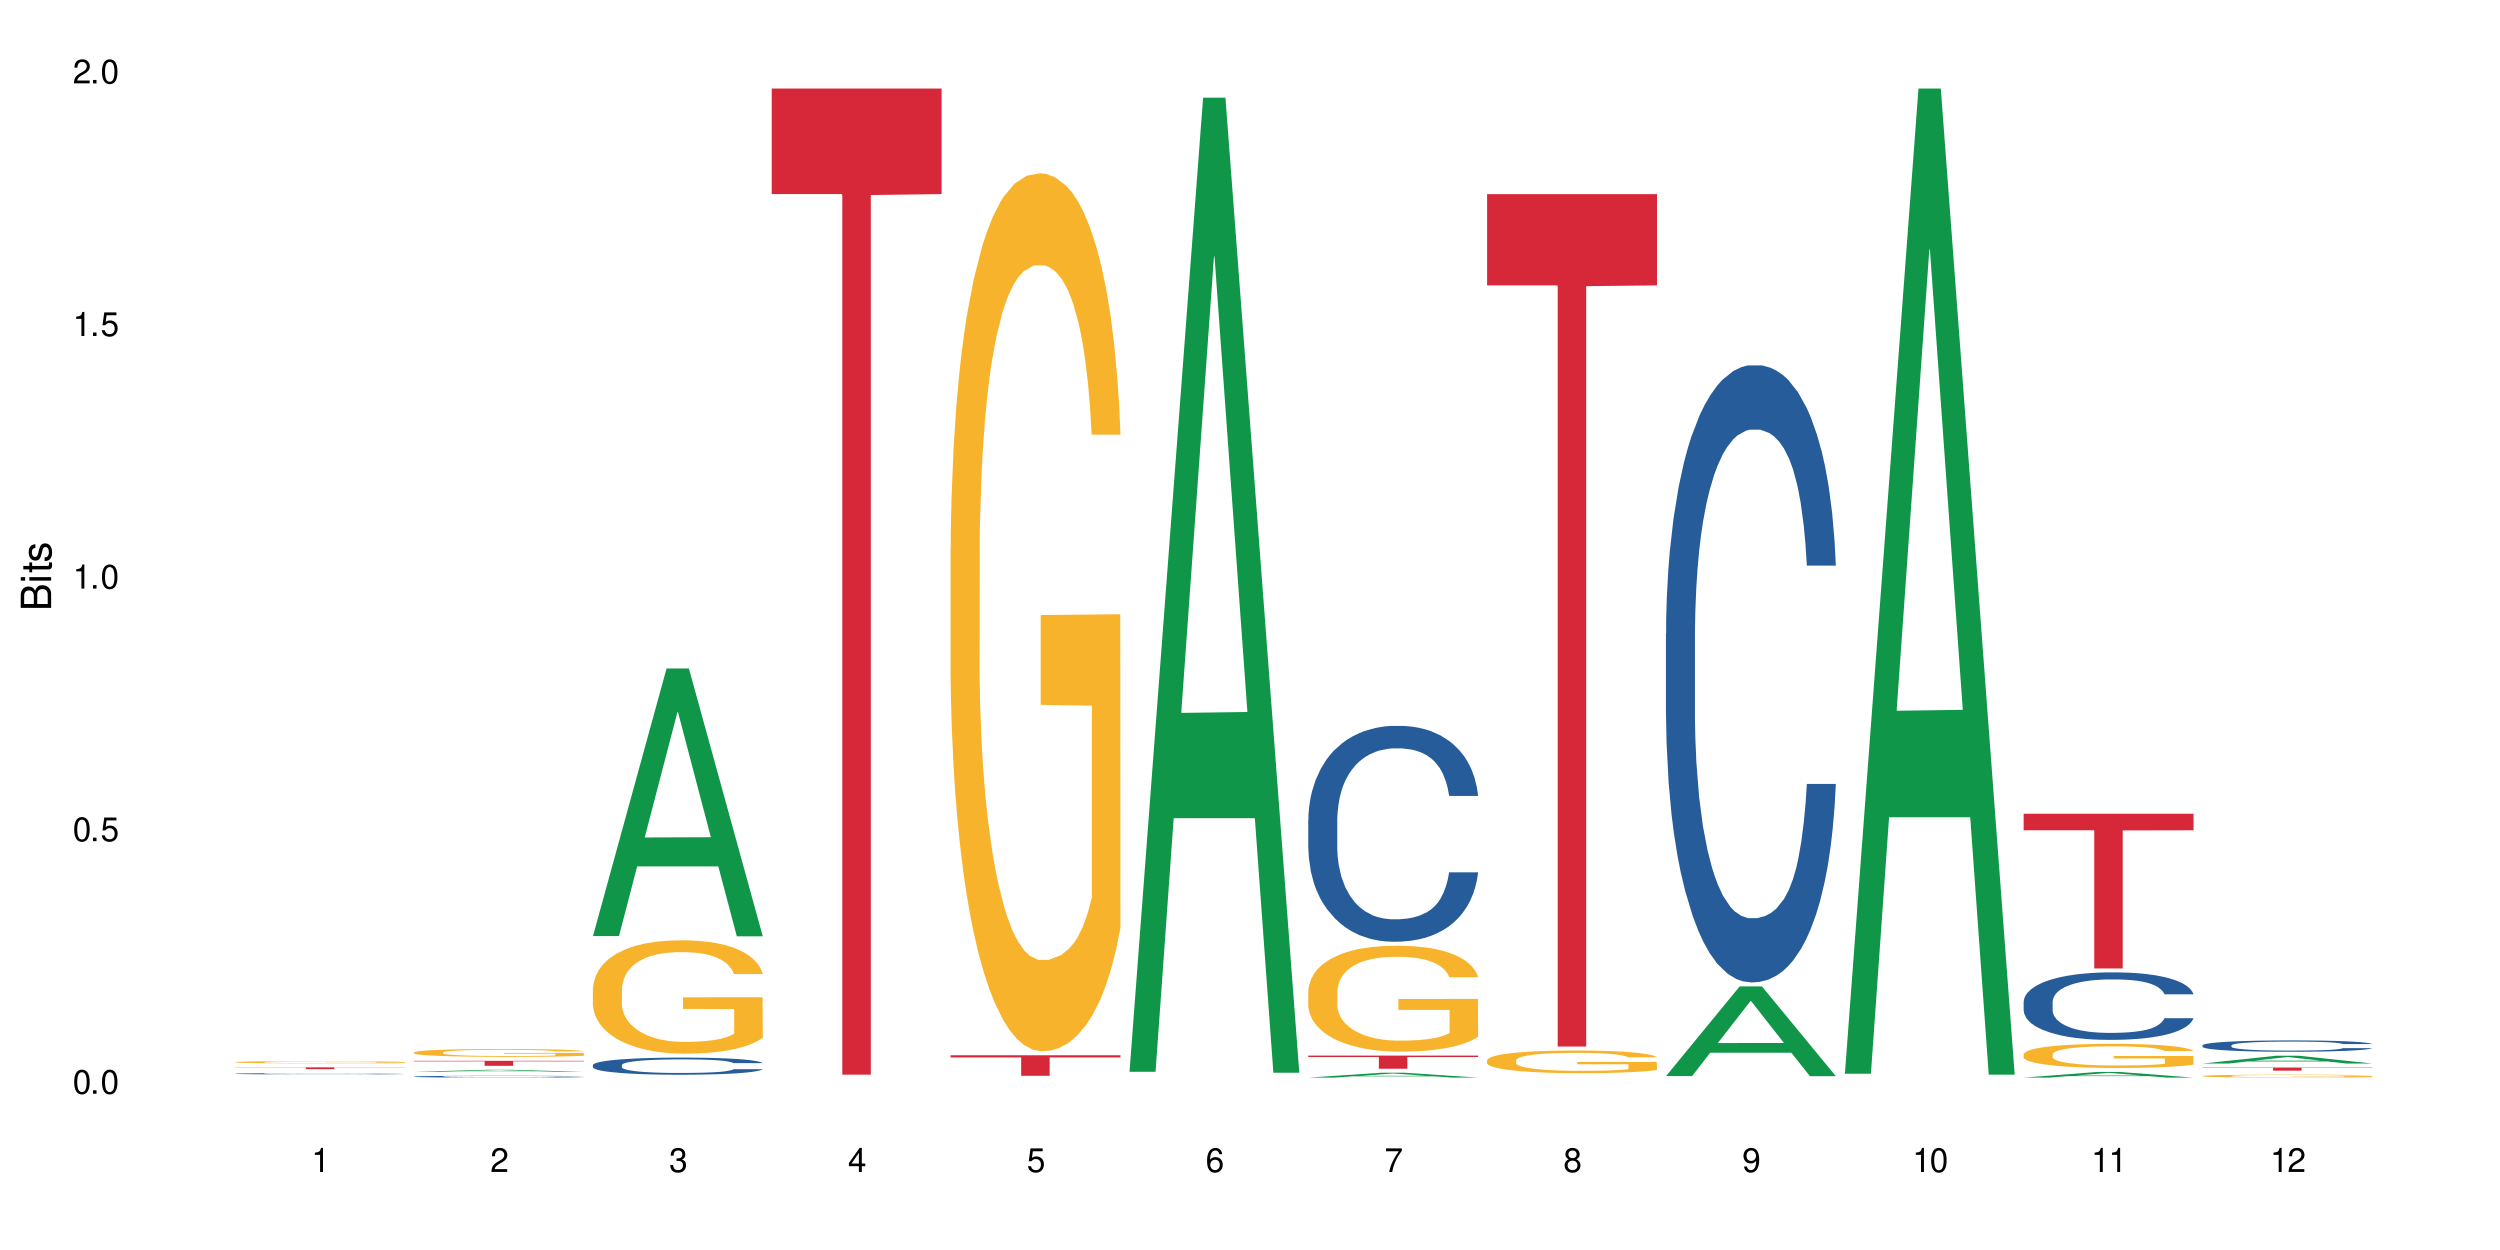 <?xml version="1.0" encoding="UTF-8"?>
<svg xmlns="http://www.w3.org/2000/svg" xmlns:xlink="http://www.w3.org/1999/xlink" width="720" height="360" viewBox="0 0 720 360">
<defs>
<g>
<g id="glyph-0-0">
</g>
<g id="glyph-0-1">
<path d="M 2.641 -6.938 C 2 -6.938 1.422 -6.656 1.078 -6.172 C 0.641 -5.562 0.406 -4.641 0.406 -3.359 C 0.406 -1.016 1.188 0.219 2.641 0.219 C 4.078 0.219 4.859 -1.016 4.859 -3.297 C 4.859 -4.641 4.656 -5.547 4.203 -6.172 C 3.844 -6.656 3.281 -6.938 2.641 -6.938 Z M 2.641 -6.188 C 3.547 -6.188 4 -5.25 4 -3.375 C 4 -1.406 3.562 -0.484 2.625 -0.484 C 1.734 -0.484 1.281 -1.438 1.281 -3.344 C 1.281 -5.25 1.734 -6.188 2.641 -6.188 Z M 2.641 -6.188 "/>
</g>
<g id="glyph-0-2">
<path d="M 1.828 -1 L 0.828 -1 L 0.828 0 L 1.828 0 Z M 1.828 -1 "/>
</g>
<g id="glyph-0-3">
<path d="M 4.562 -6.797 L 1.062 -6.797 L 0.547 -3.094 L 1.328 -3.094 C 1.719 -3.562 2.047 -3.734 2.578 -3.734 C 3.484 -3.734 4.062 -3.109 4.062 -2.094 C 4.062 -1.125 3.484 -0.531 2.578 -0.531 C 1.828 -0.531 1.375 -0.906 1.188 -1.672 L 0.328 -1.672 C 0.453 -1.109 0.547 -0.844 0.75 -0.594 C 1.125 -0.078 1.828 0.219 2.594 0.219 C 3.969 0.219 4.922 -0.781 4.922 -2.219 C 4.922 -3.562 4.031 -4.484 2.719 -4.484 C 2.25 -4.484 1.859 -4.359 1.469 -4.062 L 1.734 -5.969 L 4.562 -5.969 Z M 4.562 -6.797 "/>
</g>
<g id="glyph-0-4">
<path d="M 2.484 -4.938 L 2.484 0 L 3.328 0 L 3.328 -6.938 L 2.766 -6.938 C 2.469 -5.875 2.281 -5.734 0.984 -5.562 L 0.984 -4.938 Z M 2.484 -4.938 "/>
</g>
<g id="glyph-0-5">
<path d="M 4.859 -0.828 L 1.281 -0.828 C 1.359 -1.406 1.672 -1.781 2.5 -2.281 L 3.469 -2.828 C 4.406 -3.344 4.906 -4.062 4.906 -4.906 C 4.906 -5.484 4.672 -6.031 4.266 -6.406 C 3.859 -6.766 3.375 -6.938 2.719 -6.938 C 1.859 -6.938 1.219 -6.625 0.844 -6.031 C 0.609 -5.672 0.5 -5.234 0.484 -4.531 L 1.328 -4.531 C 1.359 -5.016 1.406 -5.281 1.531 -5.516 C 1.75 -5.938 2.188 -6.203 2.703 -6.203 C 3.469 -6.203 4.031 -5.641 4.031 -4.891 C 4.031 -4.344 3.719 -3.859 3.125 -3.516 L 2.234 -3 C 0.812 -2.172 0.406 -1.531 0.328 -0.016 L 4.859 -0.016 Z M 4.859 -0.828 "/>
</g>
<g id="glyph-0-6">
<path d="M 2.125 -3.188 L 2.578 -3.188 C 3.5 -3.188 3.984 -2.766 3.984 -1.922 C 3.984 -1.062 3.469 -0.531 2.594 -0.531 C 1.656 -0.531 1.203 -1 1.156 -2.016 L 0.312 -2.016 C 0.344 -1.453 0.438 -1.094 0.609 -0.781 C 0.953 -0.109 1.625 0.219 2.547 0.219 C 3.953 0.219 4.859 -0.625 4.859 -1.938 C 4.859 -2.828 4.516 -3.297 3.703 -3.594 C 4.344 -3.844 4.656 -4.328 4.656 -5.031 C 4.656 -6.219 3.875 -6.938 2.578 -6.938 C 1.203 -6.938 0.484 -6.172 0.453 -4.703 L 1.297 -4.703 C 1.312 -5.125 1.344 -5.359 1.453 -5.578 C 1.641 -5.969 2.062 -6.203 2.594 -6.203 C 3.344 -6.203 3.797 -5.75 3.797 -5 C 3.797 -4.516 3.609 -4.219 3.25 -4.047 C 3.016 -3.953 2.703 -3.922 2.125 -3.906 Z M 2.125 -3.188 "/>
</g>
<g id="glyph-0-7">
<path d="M 3.141 -1.672 L 3.141 0 L 3.984 0 L 3.984 -1.672 L 4.984 -1.672 L 4.984 -2.438 L 3.984 -2.438 L 3.984 -6.938 L 3.359 -6.938 L 0.266 -2.578 L 0.266 -1.672 Z M 3.141 -2.438 L 1 -2.438 L 3.141 -5.5 Z M 3.141 -2.438 "/>
</g>
<g id="glyph-0-8">
<path d="M 4.781 -5.125 C 4.609 -6.266 3.891 -6.938 2.844 -6.938 C 2.094 -6.938 1.422 -6.578 1.031 -5.953 C 0.594 -5.266 0.406 -4.422 0.406 -3.172 C 0.406 -2 0.578 -1.25 0.984 -0.641 C 1.359 -0.078 1.953 0.219 2.703 0.219 C 3.984 0.219 4.922 -0.75 4.922 -2.094 C 4.922 -3.375 4.062 -4.281 2.844 -4.281 C 2.172 -4.281 1.641 -4.031 1.281 -3.516 C 1.281 -5.234 1.828 -6.188 2.797 -6.188 C 3.391 -6.188 3.797 -5.797 3.938 -5.125 Z M 2.734 -3.531 C 3.547 -3.531 4.062 -2.953 4.062 -2.031 C 4.062 -1.156 3.484 -0.531 2.703 -0.531 C 1.922 -0.531 1.328 -1.188 1.328 -2.078 C 1.328 -2.938 1.906 -3.531 2.734 -3.531 Z M 2.734 -3.531 "/>
</g>
<g id="glyph-0-9">
<path d="M 4.984 -6.797 L 0.438 -6.797 L 0.438 -5.969 L 4.109 -5.969 C 2.5 -3.656 1.828 -2.234 1.328 0 L 2.219 0 C 2.594 -2.172 3.453 -4.047 4.984 -6.094 Z M 4.984 -6.797 "/>
</g>
<g id="glyph-0-10">
<path d="M 3.75 -3.656 C 4.469 -4.094 4.688 -4.438 4.688 -5.078 C 4.688 -6.172 3.844 -6.938 2.641 -6.938 C 1.438 -6.938 0.594 -6.172 0.594 -5.094 C 0.594 -4.438 0.812 -4.094 1.516 -3.656 C 0.734 -3.266 0.359 -2.703 0.359 -1.922 C 0.359 -0.656 1.281 0.219 2.641 0.219 C 3.984 0.219 4.922 -0.656 4.922 -1.922 C 4.922 -2.703 4.531 -3.266 3.75 -3.656 Z M 2.641 -6.188 C 3.359 -6.188 3.812 -5.75 3.812 -5.062 C 3.812 -4.406 3.344 -3.984 2.641 -3.984 C 1.922 -3.984 1.453 -4.406 1.453 -5.078 C 1.453 -5.75 1.922 -6.188 2.641 -6.188 Z M 2.641 -3.266 C 3.484 -3.266 4.062 -2.719 4.062 -1.906 C 4.062 -1.078 3.484 -0.531 2.625 -0.531 C 1.797 -0.531 1.219 -1.094 1.219 -1.906 C 1.219 -2.719 1.781 -3.266 2.641 -3.266 Z M 2.641 -3.266 "/>
</g>
<g id="glyph-0-11">
<path d="M 0.516 -1.578 C 0.672 -0.453 1.406 0.219 2.438 0.219 C 3.188 0.219 3.859 -0.141 4.266 -0.766 C 4.688 -1.453 4.891 -2.297 4.891 -3.547 C 4.891 -4.719 4.703 -5.453 4.312 -6.078 C 3.938 -6.641 3.344 -6.938 2.594 -6.938 C 1.297 -6.938 0.359 -5.969 0.359 -4.625 C 0.359 -3.344 1.234 -2.453 2.453 -2.453 C 3.094 -2.453 3.578 -2.672 4.016 -3.203 C 4 -1.484 3.469 -0.531 2.5 -0.531 C 1.906 -0.531 1.484 -0.906 1.359 -1.578 Z M 2.578 -6.203 C 3.375 -6.203 3.969 -5.531 3.969 -4.641 C 3.969 -3.797 3.391 -3.188 2.547 -3.188 C 1.734 -3.188 1.234 -3.766 1.234 -4.688 C 1.234 -5.562 1.797 -6.203 2.578 -6.203 Z M 2.578 -6.203 "/>
</g>
<g id="glyph-1-0">
</g>
<g id="glyph-1-1">
<path d="M 0 -0.953 L 0 -4.891 C 0 -5.719 -0.234 -6.344 -0.734 -6.797 C -1.188 -7.234 -1.812 -7.469 -2.5 -7.469 C -3.547 -7.469 -4.188 -7 -4.625 -5.875 C -4.984 -6.688 -5.625 -7.094 -6.531 -7.094 C -7.172 -7.094 -7.734 -6.859 -8.141 -6.391 C -8.562 -5.922 -8.75 -5.344 -8.75 -4.5 L -8.75 -0.953 Z M -4.984 -2.062 L -7.766 -2.062 L -7.766 -4.219 C -7.766 -4.844 -7.688 -5.203 -7.453 -5.5 C -7.219 -5.812 -6.859 -5.969 -6.375 -5.969 C -5.891 -5.969 -5.531 -5.812 -5.297 -5.5 C -5.062 -5.203 -4.984 -4.844 -4.984 -4.219 Z M -0.984 -2.062 L -4 -2.062 L -4 -4.781 C -4 -5.766 -3.438 -6.359 -2.484 -6.359 C -1.547 -6.359 -0.984 -5.766 -0.984 -4.781 Z M -0.984 -2.062 "/>
</g>
<g id="glyph-1-2">
<path d="M -6.281 -1.797 L -6.281 -0.797 L 0 -0.797 L 0 -1.797 Z M -8.75 -1.797 L -8.75 -0.797 L -7.484 -0.797 L -7.484 -1.797 Z M -8.75 -1.797 "/>
</g>
<g id="glyph-1-3">
<path d="M -6.281 -3.047 L -6.281 -2.016 L -8.016 -2.016 L -8.016 -1.016 L -6.281 -1.016 L -6.281 -0.172 L -5.469 -0.172 L -5.469 -1.016 L -0.719 -1.016 C -0.078 -1.016 0.281 -1.453 0.281 -2.234 C 0.281 -2.5 0.25 -2.719 0.188 -3.047 L -0.641 -3.047 C -0.609 -2.906 -0.594 -2.766 -0.594 -2.562 C -0.594 -2.141 -0.719 -2.016 -1.156 -2.016 L -5.469 -2.016 L -5.469 -3.047 Z M -6.281 -3.047 "/>
</g>
<g id="glyph-1-4">
<path d="M -4.531 -5.25 C -5.766 -5.25 -6.469 -4.422 -6.469 -2.969 C -6.469 -1.516 -5.719 -0.562 -4.547 -0.562 C -3.562 -0.562 -3.094 -1.062 -2.734 -2.562 L -2.516 -3.484 C -2.344 -4.188 -2.094 -4.469 -1.641 -4.469 C -1.047 -4.469 -0.641 -3.875 -0.641 -3 C -0.641 -2.453 -0.797 -2 -1.062 -1.75 C -1.25 -1.594 -1.422 -1.531 -1.875 -1.469 L -1.875 -0.406 C -0.422 -0.453 0.281 -1.266 0.281 -2.922 C 0.281 -4.5 -0.5 -5.516 -1.719 -5.516 C -2.656 -5.516 -3.172 -4.984 -3.469 -3.734 L -3.703 -2.766 C -3.891 -1.953 -4.156 -1.609 -4.594 -1.609 C -5.188 -1.609 -5.547 -2.125 -5.547 -2.938 C -5.547 -3.75 -5.203 -4.172 -4.531 -4.203 Z M -4.531 -5.25 "/>
</g>
</g>
</defs>
<rect x="-72" y="-36" width="864" height="432" fill="rgb(100%, 100%, 100%)" fill-opacity="1"/>
<path fill-rule="nonzero" fill="rgb(14.51%, 36.078%, 60%)" fill-opacity="1" d="M 67.73 309.227 L 67.789 309.227 L 67.789 309.219 L 67.969 309.203 L 68.387 309.188 L 68.805 309.176 L 69.879 309.156 L 71.371 309.141 L 72.922 309.125 L 74.055 309.117 L 75.07 309.109 L 77.398 309.098 L 78.891 309.09 L 80.5 309.086 L 82.469 309.078 L 83.902 309.074 L 87.125 309.07 L 89.512 309.066 L 97.746 309.066 L 99.477 309.07 L 101.387 309.074 L 102.996 309.074 L 105.801 309.082 L 108.309 309.094 L 109.441 309.098 L 111.234 309.109 L 112.605 309.117 L 113.559 309.125 L 114.633 309.141 L 115.59 309.152 L 116.305 309.172 L 116.664 309.184 L 108.309 309.184 L 107.891 309.172 L 107.414 309.16 L 105.625 309.137 L 104.371 309.129 L 103.238 309.121 L 101.684 309.117 L 100.312 309.113 L 98.879 309.109 L 97.508 309.105 L 90.707 309.105 L 88.379 309.109 L 87.125 309.109 L 85.336 309.113 L 84.082 309.121 L 82.59 309.125 L 81.574 309.133 L 80.32 309.141 L 79.426 309.148 L 78.414 309.16 L 77.816 309.168 L 77.277 309.176 L 76.801 309.188 L 76.441 309.199 L 76.203 309.211 L 76.086 309.223 L 76.086 309.277 L 76.203 309.289 L 76.504 309.301 L 77.277 309.324 L 78.414 309.34 L 79.727 309.355 L 80.977 309.363 L 81.695 309.367 L 82.648 309.375 L 84.141 309.383 L 86.289 309.387 L 87.543 309.391 L 89.453 309.395 L 96.375 309.395 L 97.926 309.391 L 99.535 309.387 L 101.746 309.383 L 103.117 309.379 L 104.312 309.371 L 105.207 309.363 L 105.801 309.359 L 106.699 309.348 L 107.414 309.336 L 107.949 309.324 L 108.309 309.316 L 116.664 309.316 L 116.305 309.328 L 115.77 309.34 L 115.23 309.352 L 114.395 309.363 L 113.441 309.371 L 112.066 309.383 L 110.934 309.391 L 109.441 309.402 L 108.07 309.406 L 106.578 309.414 L 104.371 309.418 L 102.938 309.422 L 101.387 309.426 L 99.535 309.43 L 97.211 309.43 L 94.703 309.434 L 89.871 309.434 L 88.02 309.43 L 85.574 309.426 L 82.531 309.422 L 80.32 309.414 L 78.59 309.41 L 77.102 309.402 L 75.43 309.395 L 73.281 309.379 L 71.969 309.367 L 71.074 309.359 L 70.059 309.344 L 69.344 309.332 L 68.508 309.312 L 67.91 309.289 L 67.73 309.273 Z M 67.73 309.227 "/>
<path fill-rule="nonzero" fill="rgb(96.863%, 70.196%, 16.863%)" fill-opacity="1" d="M 67.73 305.883 L 67.789 305.883 L 67.789 305.871 L 68.031 305.844 L 68.625 305.809 L 69.402 305.777 L 70.238 305.754 L 70.773 305.742 L 71.668 305.723 L 72.445 305.711 L 74.414 305.684 L 76.922 305.66 L 78.293 305.648 L 79.844 305.637 L 82.051 305.625 L 83.066 305.621 L 86.172 305.613 L 89.691 305.605 L 95.359 305.605 L 97.805 305.609 L 101.148 305.613 L 103.059 305.621 L 104.551 305.625 L 106.102 305.633 L 108.012 305.645 L 109.801 305.66 L 111.234 305.676 L 112.664 305.691 L 113.859 305.711 L 114.871 305.73 L 115.77 305.758 L 116.305 305.777 L 116.664 305.797 L 108.367 305.797 L 107.891 305.777 L 107.355 305.762 L 106.461 305.742 L 105.562 305.727 L 104.668 305.715 L 102.996 305.699 L 101.566 305.691 L 99.777 305.684 L 98.047 305.68 L 96.074 305.676 L 94.883 305.672 L 91.719 305.672 L 88.855 305.676 L 87.184 305.684 L 85.992 305.688 L 84.32 305.695 L 83.305 305.703 L 82.707 305.707 L 80.918 305.727 L 79.727 305.742 L 79.07 305.754 L 78.234 305.77 L 77.637 305.789 L 76.98 305.812 L 76.621 305.828 L 76.145 305.871 L 76.086 305.977 L 76.266 306 L 76.621 306.023 L 77.102 306.043 L 77.816 306.066 L 78.531 306.082 L 79.785 306.105 L 80.859 306.121 L 81.695 306.133 L 83.305 306.148 L 83.961 306.152 L 85.512 306.164 L 87.125 306.172 L 89.094 306.18 L 90.586 306.184 L 92.973 306.188 L 96.016 306.188 L 99.598 306.184 L 101.863 306.18 L 103.414 306.172 L 104.43 306.168 L 105.684 306.164 L 106.578 306.156 L 107.414 306.148 L 108.43 306.141 L 108.43 306 L 93.688 305.996 L 93.688 305.93 L 116.602 305.93 L 116.664 306.164 L 115.41 306.18 L 113.859 306.195 L 112.367 306.207 L 110.816 306.215 L 108.605 306.227 L 106.816 306.234 L 104.07 306.242 L 101.566 306.246 L 98.941 306.25 L 96.613 306.254 L 91.422 306.254 L 88.797 306.25 L 86.707 306.246 L 82.887 306.23 L 80.5 306.219 L 78.949 306.207 L 77.34 306.195 L 75.727 306.18 L 74.297 306.164 L 73.34 306.152 L 72.387 306.137 L 71.371 306.121 L 70.418 306.102 L 69.699 306.082 L 69.043 306.062 L 68.566 306.043 L 68.09 306.016 L 67.852 305.992 L 67.73 305.977 Z M 67.73 305.883 "/>
<path fill-rule="nonzero" fill="rgb(83.922%, 15.686%, 22.353%)" fill-opacity="1" d="M 67.73 307.398 L 116.664 307.398 L 116.664 307.453 L 96.27 307.453 L 96.27 307.922 L 88.066 307.922 L 88.066 307.453 L 67.73 307.453 Z M 67.73 307.398 "/>
<path fill-rule="nonzero" fill="rgb(6.275%, 58.824%, 28.235%)" fill-opacity="1" d="M 119.238 308.68 L 119.289 308.68 L 140.465 308.098 L 146.895 308.098 L 168.172 308.68 L 160.695 308.68 L 155.363 308.527 L 131.996 308.527 L 126.766 308.68 L 119.238 308.68 L 134.242 308.465 L 153.219 308.465 L 143.758 308.195 L 143.652 308.191 L 143.547 308.195 L 134.191 308.465 L 134.242 308.465 Z M 119.238 308.68 "/>
<path fill-rule="nonzero" fill="rgb(14.51%, 36.078%, 60%)" fill-opacity="1" d="M 119.238 310.055 L 119.297 310.055 L 119.297 310.043 L 119.477 310.023 L 119.895 310 L 120.312 309.984 L 121.387 309.957 L 122.879 309.93 L 124.43 309.91 L 125.562 309.895 L 126.578 309.887 L 128.906 309.867 L 130.398 309.859 L 132.008 309.852 L 133.977 309.844 L 135.41 309.84 L 138.633 309.832 L 141.02 309.828 L 142.871 309.824 L 146.867 309.824 L 149.254 309.828 L 150.984 309.828 L 152.895 309.832 L 154.504 309.84 L 157.309 309.848 L 159.816 309.863 L 160.949 309.871 L 162.742 309.883 L 164.113 309.898 L 165.066 309.91 L 166.141 309.93 L 167.098 309.949 L 167.812 309.977 L 168.172 309.996 L 159.816 309.996 L 159.398 309.977 L 158.922 309.961 L 158.027 309.941 L 157.133 309.93 L 155.879 309.914 L 154.746 309.906 L 153.191 309.895 L 151.82 309.891 L 150.387 309.887 L 149.016 309.883 L 146.391 309.879 L 143.348 309.879 L 142.211 309.883 L 139.887 309.887 L 138.633 309.887 L 136.844 309.895 L 135.59 309.902 L 134.098 309.91 L 133.082 309.918 L 131.828 309.934 L 130.934 309.941 L 129.922 309.957 L 129.324 309.973 L 128.785 309.984 L 128.309 310 L 127.949 310.016 L 127.711 310.035 L 127.594 310.051 L 127.594 310.125 L 127.711 310.145 L 128.012 310.164 L 128.785 310.195 L 129.922 310.219 L 131.234 310.238 L 132.484 310.254 L 133.203 310.262 L 134.156 310.27 L 135.648 310.277 L 137.797 310.289 L 139.051 310.293 L 140.961 310.297 L 147.883 310.297 L 149.434 310.293 L 151.043 310.289 L 153.254 310.281 L 154.625 310.273 L 155.816 310.266 L 156.715 310.254 L 157.309 310.246 L 158.207 310.23 L 158.922 310.215 L 159.457 310.199 L 159.816 310.184 L 168.172 310.184 L 167.812 310.203 L 167.277 310.223 L 166.738 310.234 L 165.902 310.25 L 164.949 310.266 L 163.574 310.285 L 162.441 310.293 L 160.949 310.305 L 159.578 310.316 L 158.086 310.324 L 155.879 310.332 L 154.445 310.34 L 152.895 310.344 L 151.043 310.348 L 148.719 310.352 L 141.379 310.352 L 139.527 310.348 L 137.082 310.344 L 134.039 310.336 L 131.828 310.328 L 130.098 310.316 L 128.605 310.309 L 126.938 310.297 L 124.789 310.273 L 123.477 310.258 L 122.582 310.246 L 121.566 310.227 L 120.852 310.207 L 120.016 310.184 L 119.418 310.148 L 119.238 310.121 Z M 119.238 310.055 "/>
<path fill-rule="nonzero" fill="rgb(96.863%, 70.196%, 16.863%)" fill-opacity="1" d="M 119.238 303.078 L 119.297 303.078 L 119.297 303.035 L 119.535 302.941 L 120.133 302.812 L 120.91 302.707 L 121.746 302.625 L 122.281 302.582 L 123.176 302.52 L 123.953 302.477 L 125.922 302.383 L 128.43 302.297 L 129.801 302.258 L 131.352 302.223 L 133.559 302.184 L 134.574 302.168 L 137.676 302.137 L 141.199 302.113 L 145.078 302.109 L 146.867 302.109 L 149.312 302.121 L 152.656 302.141 L 154.566 302.164 L 156.059 302.184 L 157.609 302.211 L 159.52 302.25 L 161.309 302.301 L 162.742 302.352 L 164.172 302.414 L 165.367 302.48 L 166.379 302.551 L 167.277 302.637 L 167.812 302.711 L 168.172 302.781 L 159.875 302.781 L 159.398 302.711 L 158.863 302.656 L 157.965 302.586 L 157.07 302.535 L 156.176 302.496 L 154.504 302.445 L 153.074 302.41 L 151.281 302.383 L 149.551 302.363 L 147.582 302.352 L 146.391 302.348 L 143.227 302.348 L 140.363 302.359 L 138.691 302.379 L 137.5 302.395 L 135.828 302.426 L 134.812 302.449 L 134.215 302.465 L 132.426 302.531 L 131.234 302.59 L 130.578 302.629 L 129.742 302.691 L 129.145 302.746 L 128.488 302.828 L 128.129 302.891 L 127.652 303.031 L 127.594 303.402 L 127.773 303.48 L 128.129 303.566 L 128.605 303.641 L 129.324 303.719 L 130.039 303.777 L 131.293 303.859 L 132.367 303.914 L 133.203 303.949 L 134.812 304.004 L 135.469 304.023 L 137.02 304.059 L 138.633 304.09 L 140.602 304.113 L 142.094 304.125 L 144.48 304.137 L 147.523 304.137 L 151.105 304.125 L 153.371 304.109 L 154.922 304.09 L 155.938 304.078 L 157.191 304.055 L 158.086 304.035 L 158.922 304.012 L 159.938 303.977 L 159.938 303.48 L 145.195 303.48 L 145.195 303.246 L 168.109 303.246 L 168.172 304.055 L 166.918 304.109 L 165.367 304.164 L 163.875 304.207 L 162.324 304.242 L 160.113 304.281 L 158.324 304.305 L 155.578 304.332 L 153.074 304.352 L 150.449 304.363 L 148.121 304.371 L 145.375 304.371 L 142.93 304.367 L 140.305 304.355 L 138.215 304.34 L 136.305 304.32 L 134.395 304.293 L 132.008 304.25 L 130.457 304.215 L 128.848 304.172 L 127.234 304.117 L 125.801 304.062 L 124.848 304.02 L 123.895 303.969 L 122.879 303.906 L 121.926 303.836 L 121.207 303.773 L 120.551 303.699 L 120.074 303.633 L 119.598 303.539 L 119.359 303.465 L 119.238 303.402 Z M 119.238 303.078 "/>
<path fill-rule="nonzero" fill="rgb(83.922%, 15.686%, 22.353%)" fill-opacity="1" d="M 119.238 305.516 L 168.172 305.516 L 168.172 305.672 L 147.777 305.672 L 147.777 306.953 L 139.574 306.953 L 139.574 305.672 L 119.238 305.672 Z M 119.238 305.516 "/>
<path fill-rule="nonzero" fill="rgb(6.275%, 58.824%, 28.235%)" fill-opacity="1" d="M 170.746 269.586 L 170.797 269.516 L 191.973 192.512 L 198.402 192.512 L 219.68 269.66 L 212.203 269.66 L 206.871 249.52 L 183.504 249.52 L 178.273 269.586 L 170.746 269.586 L 185.75 241.191 L 204.727 241.117 L 195.266 205.117 L 195.16 205.043 L 195.055 205.262 L 185.699 241.117 L 185.75 241.191 Z M 170.746 269.586 "/>
<path fill-rule="nonzero" fill="rgb(14.51%, 36.078%, 60%)" fill-opacity="1" d="M 170.746 306.738 L 170.805 306.734 L 170.805 306.625 L 170.984 306.453 L 171.402 306.238 L 171.82 306.09 L 172.895 305.824 L 174.387 305.566 L 175.938 305.371 L 177.07 305.254 L 178.086 305.164 L 180.414 304.996 L 181.906 304.91 L 183.516 304.832 L 185.484 304.758 L 186.918 304.711 L 190.141 304.641 L 192.527 304.609 L 194.375 304.594 L 198.375 304.594 L 200.762 304.613 L 202.492 304.637 L 204.402 304.672 L 206.012 304.711 L 208.816 304.812 L 211.324 304.938 L 212.457 305.008 L 214.25 305.148 L 215.621 305.285 L 216.574 305.402 L 217.648 305.566 L 218.605 305.77 L 219.32 306 L 219.68 306.191 L 211.324 306.191 L 210.906 306.012 L 210.43 305.875 L 209.535 305.688 L 208.641 305.559 L 207.387 305.43 L 206.25 305.344 L 204.699 305.258 L 203.328 305.203 L 201.895 305.164 L 200.523 305.137 L 197.898 305.109 L 194.855 305.109 L 193.719 305.117 L 191.395 305.152 L 190.141 305.184 L 188.352 305.246 L 187.098 305.305 L 185.605 305.395 L 184.59 305.473 L 183.336 305.59 L 182.441 305.695 L 181.426 305.844 L 180.832 305.953 L 180.293 306.082 L 179.816 306.23 L 179.457 306.387 L 179.219 306.555 L 179.102 306.715 L 179.102 307.414 L 179.219 307.574 L 179.52 307.766 L 180.293 308.039 L 181.426 308.277 L 182.742 308.465 L 183.992 308.602 L 184.711 308.664 L 185.664 308.734 L 187.156 308.828 L 189.305 308.918 L 190.559 308.953 L 192.469 308.988 L 194.438 309.008 L 197.062 309.008 L 199.391 308.988 L 200.941 308.965 L 202.551 308.93 L 204.762 308.852 L 206.133 308.781 L 207.324 308.695 L 208.223 308.609 L 208.816 308.539 L 209.711 308.398 L 210.43 308.246 L 210.965 308.09 L 211.324 307.934 L 219.68 307.934 L 219.32 308.113 L 218.785 308.289 L 218.246 308.422 L 217.41 308.578 L 216.457 308.719 L 215.082 308.875 L 213.949 308.98 L 212.457 309.094 L 211.086 309.176 L 209.594 309.254 L 207.387 309.344 L 205.953 309.391 L 204.402 309.43 L 202.551 309.465 L 200.227 309.496 L 197.719 309.516 L 195.391 309.52 L 192.887 309.512 L 191.035 309.492 L 188.59 309.453 L 185.547 309.371 L 183.336 309.285 L 181.605 309.199 L 180.113 309.109 L 178.445 308.988 L 176.297 308.789 L 174.984 308.637 L 174.086 308.512 L 173.074 308.336 L 172.355 308.18 L 171.523 307.926 L 170.926 307.605 L 170.746 307.359 Z M 170.746 306.738 "/>
<path fill-rule="nonzero" fill="rgb(96.863%, 70.196%, 16.863%)" fill-opacity="1" d="M 170.746 284.785 L 170.805 284.758 L 170.805 284.16 L 171.043 282.82 L 171.641 280.969 L 172.418 279.449 L 173.254 278.258 L 173.789 277.633 L 174.684 276.738 L 175.461 276.082 L 177.43 274.738 L 179.938 273.488 L 181.309 272.949 L 182.859 272.445 L 185.066 271.875 L 186.082 271.668 L 189.184 271.191 L 192.707 270.895 L 196.586 270.805 L 198.375 270.832 L 200.82 270.953 L 204.164 271.281 L 206.074 271.578 L 207.566 271.875 L 209.117 272.266 L 211.027 272.859 L 212.816 273.578 L 214.25 274.293 L 215.68 275.188 L 216.875 276.141 L 217.887 277.184 L 218.785 278.438 L 219.32 279.48 L 219.68 280.523 L 211.383 280.523 L 210.906 279.48 L 210.371 278.676 L 209.473 277.691 L 208.578 276.977 L 207.684 276.41 L 206.012 275.633 L 204.582 275.156 L 202.789 274.738 L 201.059 274.473 L 199.09 274.293 L 197.898 274.23 L 194.734 274.23 L 191.871 274.441 L 190.199 274.68 L 189.008 274.918 L 187.336 275.367 L 186.32 275.723 L 185.723 275.961 L 183.934 276.887 L 182.742 277.719 L 182.086 278.289 L 181.25 279.18 L 180.652 279.988 L 179.996 281.18 L 179.637 282.074 L 179.16 284.102 L 179.102 289.469 L 179.281 290.602 L 179.637 291.824 L 180.113 292.898 L 180.832 294.031 L 181.547 294.895 L 182.801 296.059 L 183.875 296.832 L 184.711 297.34 L 186.32 298.145 L 186.977 298.414 L 188.527 298.949 L 190.141 299.367 L 192.109 299.723 L 193.602 299.902 L 195.988 300.051 L 199.031 300.051 L 202.613 299.875 L 204.879 299.637 L 206.43 299.395 L 207.445 299.188 L 208.699 298.859 L 209.594 298.562 L 210.43 298.234 L 211.445 297.727 L 211.445 290.602 L 196.703 290.57 L 196.703 287.23 L 219.617 287.203 L 219.68 298.859 L 218.426 299.664 L 216.875 300.441 L 215.383 301.035 L 213.832 301.543 L 211.621 302.109 L 209.832 302.469 L 207.086 302.883 L 204.582 303.152 L 201.957 303.332 L 199.629 303.422 L 196.883 303.453 L 194.438 303.391 L 191.812 303.211 L 189.723 302.973 L 187.812 302.676 L 185.902 302.289 L 183.516 301.664 L 181.965 301.156 L 180.355 300.531 L 178.742 299.785 L 177.309 298.98 L 176.355 298.352 L 175.402 297.637 L 174.387 296.742 L 173.43 295.73 L 172.715 294.805 L 172.059 293.762 L 171.582 292.777 L 171.105 291.438 L 170.867 290.363 L 170.746 289.438 Z M 170.746 284.785 "/>
<path fill-rule="nonzero" fill="rgb(83.922%, 15.686%, 22.353%)" fill-opacity="1" d="M 222.254 25.5 L 271.188 25.5 L 271.188 55.898 L 250.793 56.168 L 250.793 309.496 L 242.586 309.496 L 242.586 56.434 L 242.469 55.898 L 222.254 55.898 Z M 222.254 25.5 "/>
<path fill-rule="nonzero" fill="rgb(96.863%, 70.196%, 16.863%)" fill-opacity="1" d="M 273.762 158.199 L 273.82 157.969 L 273.82 153.352 L 274.059 142.961 L 274.656 128.641 L 275.434 116.863 L 276.27 107.625 L 276.805 102.777 L 277.699 95.848 L 278.477 90.77 L 280.445 80.375 L 282.949 70.676 L 284.324 66.52 L 285.875 62.594 L 288.082 58.207 L 289.098 56.59 L 292.199 52.895 L 295.723 50.586 L 299.602 49.891 L 301.391 50.125 L 303.836 51.047 L 307.18 53.586 L 309.09 55.898 L 310.578 58.207 L 312.133 61.207 L 314.039 65.828 L 315.832 71.371 L 317.262 76.91 L 318.695 83.84 L 319.891 91.23 L 320.902 99.312 L 321.797 109.012 L 322.336 117.094 L 322.695 125.176 L 314.398 125.176 L 313.922 117.094 L 313.383 110.859 L 312.488 103.238 L 311.594 97.695 L 310.699 93.309 L 309.027 87.305 L 307.598 83.609 L 305.805 80.375 L 304.074 78.297 L 302.105 76.91 L 300.914 76.449 L 297.75 76.449 L 294.887 78.066 L 293.215 79.914 L 292.02 81.762 L 290.352 85.227 L 289.336 87.996 L 288.738 89.844 L 286.949 97.004 L 285.754 103.469 L 285.098 107.855 L 284.266 114.785 L 283.668 121.02 L 283.012 130.258 L 282.652 137.188 L 282.176 152.891 L 282.117 194.457 L 282.293 203.234 L 282.652 212.703 L 283.129 221.016 L 283.848 229.789 L 284.562 236.488 L 285.816 245.492 L 286.891 251.5 L 287.727 255.426 L 289.336 261.66 L 289.992 263.738 L 291.543 267.895 L 293.156 271.129 L 295.125 273.898 L 296.617 275.285 L 299.004 276.438 L 302.047 276.438 L 305.625 275.055 L 307.895 273.207 L 309.445 271.359 L 310.461 269.742 L 311.715 267.203 L 312.609 264.891 L 313.445 262.352 L 314.457 258.426 L 314.457 203.234 L 299.719 203.004 L 299.719 177.137 L 322.633 176.906 L 322.695 267.203 L 321.441 273.438 L 319.891 279.441 L 318.398 284.059 L 316.844 287.984 L 314.637 292.375 L 312.848 295.145 L 310.102 298.379 L 307.598 300.457 L 304.969 301.844 L 302.645 302.535 L 299.898 302.766 L 297.453 302.305 L 294.824 300.918 L 292.738 299.07 L 290.828 296.762 L 288.918 293.758 L 286.531 288.91 L 284.98 284.984 L 283.367 280.133 L 281.758 274.359 L 280.324 268.125 L 279.371 263.277 L 278.414 257.734 L 277.402 250.805 L 276.445 242.953 L 275.73 235.793 L 275.074 227.711 L 274.598 220.09 L 274.121 209.699 L 273.879 201.387 L 273.762 194.227 Z M 273.762 158.199 "/>
<path fill-rule="nonzero" fill="rgb(83.922%, 15.686%, 22.353%)" fill-opacity="1" d="M 273.762 303.91 L 322.695 303.91 L 322.695 304.543 L 302.301 304.551 L 302.301 309.828 L 294.094 309.828 L 294.094 304.555 L 293.977 304.543 L 273.762 304.543 Z M 273.762 303.91 "/>
<path fill-rule="nonzero" fill="rgb(6.275%, 58.824%, 28.235%)" fill-opacity="1" d="M 325.27 308.672 L 325.32 308.41 L 346.492 28.125 L 352.926 28.125 L 374.199 308.938 L 366.727 308.938 L 361.395 235.637 L 338.023 235.637 L 332.797 308.672 L 325.27 308.672 L 340.273 205.312 L 359.25 205.051 L 349.789 74.004 L 349.684 73.738 L 349.578 74.531 L 340.219 205.051 L 340.273 205.312 Z M 325.27 308.672 "/>
<path fill-rule="nonzero" fill="rgb(6.275%, 58.824%, 28.235%)" fill-opacity="1" d="M 376.777 310.352 L 376.828 310.352 L 398 308.938 L 404.43 308.938 L 425.707 310.352 L 418.234 310.352 L 412.902 309.984 L 389.531 309.984 L 384.305 310.352 L 376.777 310.352 L 391.781 309.828 L 410.758 309.828 L 401.293 309.168 L 401.191 309.164 L 401.086 309.168 L 391.727 309.828 L 391.781 309.828 Z M 376.777 310.352 "/>
<path fill-rule="nonzero" fill="rgb(14.51%, 36.078%, 60%)" fill-opacity="1" d="M 376.777 236.113 L 376.836 236.059 L 376.836 234.691 L 377.016 232.535 L 377.434 229.809 L 377.852 227.934 L 378.926 224.578 L 380.418 221.34 L 381.969 218.84 L 383.102 217.363 L 384.117 216.227 L 386.445 214.125 L 387.934 213.047 L 389.547 212.082 L 391.516 211.113 L 392.949 210.547 L 396.172 209.637 L 398.559 209.238 L 400.406 209.07 L 404.406 209.07 L 406.793 209.297 L 408.523 209.582 L 410.434 210.035 L 412.043 210.547 L 414.848 211.797 L 417.355 213.387 L 418.488 214.297 L 420.277 216.059 L 421.652 217.762 L 422.605 219.238 L 423.68 221.34 L 424.633 223.898 L 425.352 226.797 L 425.707 229.238 L 417.355 229.238 L 416.938 226.965 L 416.461 225.203 L 415.562 222.875 L 414.668 221.227 L 413.414 219.582 L 412.281 218.5 L 410.73 217.422 L 409.359 216.738 L 407.926 216.227 L 406.555 215.887 L 403.93 215.547 L 400.883 215.547 L 399.75 215.66 L 397.422 216.113 L 396.172 216.512 L 394.379 217.309 L 393.129 218.047 L 391.637 219.184 L 390.621 220.148 L 389.367 221.625 L 388.473 222.934 L 387.457 224.809 L 386.859 226.227 L 386.324 227.82 L 385.848 229.695 L 385.488 231.684 L 385.25 233.785 L 385.129 235.828 L 385.129 244.637 L 385.25 246.68 L 385.547 249.066 L 386.324 252.531 L 387.457 255.543 L 388.77 257.93 L 390.023 259.637 L 390.738 260.43 L 391.695 261.34 L 393.188 262.477 L 395.336 263.613 L 396.59 264.066 L 398.496 264.52 L 400.469 264.75 L 403.094 264.75 L 405.418 264.52 L 406.973 264.238 L 408.582 263.781 L 410.789 262.816 L 412.164 261.906 L 413.355 260.828 L 414.25 259.75 L 414.848 258.84 L 415.742 257.078 L 416.461 255.148 L 416.996 253.156 L 417.355 251.227 L 425.707 251.227 L 425.352 253.5 L 424.812 255.715 L 424.277 257.363 L 423.441 259.352 L 422.484 261.113 L 421.113 263.102 L 419.98 264.406 L 418.488 265.828 L 417.117 266.906 L 415.625 267.875 L 413.414 269.008 L 411.984 269.578 L 410.434 270.09 L 408.582 270.543 L 406.254 270.941 L 403.75 271.168 L 401.422 271.227 L 398.914 271.113 L 397.066 270.883 L 394.617 270.375 L 391.574 269.352 L 389.367 268.27 L 387.637 267.191 L 386.145 266.055 L 384.473 264.52 L 382.324 262.02 L 381.012 260.09 L 380.117 258.5 L 379.105 256.281 L 378.387 254.293 L 377.551 251.113 L 376.957 247.078 L 376.777 243.953 Z M 376.777 236.113 "/>
<path fill-rule="nonzero" fill="rgb(96.863%, 70.196%, 16.863%)" fill-opacity="1" d="M 376.777 285.434 L 376.836 285.406 L 376.836 284.852 L 377.074 283.598 L 377.672 281.871 L 378.449 280.449 L 379.281 279.336 L 379.82 278.75 L 380.715 277.914 L 381.492 277.301 L 383.461 276.047 L 385.965 274.875 L 387.34 274.375 L 388.891 273.902 L 391.098 273.371 L 392.113 273.176 L 395.215 272.73 L 398.734 272.453 L 402.613 272.371 L 404.406 272.398 L 406.852 272.508 L 410.195 272.816 L 412.102 273.094 L 413.594 273.371 L 415.148 273.734 L 417.055 274.293 L 418.848 274.961 L 420.277 275.629 L 421.711 276.465 L 422.902 277.355 L 423.918 278.332 L 424.812 279.5 L 425.352 280.477 L 425.707 281.453 L 417.414 281.453 L 416.938 280.477 L 416.398 279.723 L 415.504 278.805 L 414.609 278.137 L 413.715 277.605 L 412.043 276.883 L 410.609 276.438 L 408.82 276.047 L 407.09 275.797 L 405.121 275.629 L 403.93 275.574 L 400.766 275.574 L 397.902 275.77 L 396.23 275.992 L 395.035 276.215 L 393.367 276.633 L 392.352 276.965 L 391.754 277.188 L 389.965 278.051 L 388.77 278.832 L 388.113 279.363 L 387.277 280.199 L 386.684 280.949 L 386.027 282.062 L 385.668 282.898 L 385.191 284.793 L 385.129 289.809 L 385.309 290.867 L 385.668 292.012 L 386.145 293.012 L 386.859 294.07 L 387.578 294.879 L 388.832 295.965 L 389.906 296.691 L 390.738 297.164 L 392.352 297.918 L 393.008 298.168 L 394.559 298.668 L 396.172 299.059 L 398.141 299.395 L 399.633 299.559 L 402.02 299.699 L 405.062 299.699 L 408.641 299.531 L 410.91 299.309 L 412.461 299.086 L 413.477 298.891 L 414.73 298.586 L 415.625 298.305 L 416.461 298 L 417.473 297.527 L 417.473 290.867 L 402.734 290.84 L 402.734 287.719 L 425.648 287.691 L 425.707 298.586 L 424.457 299.336 L 422.902 300.062 L 421.414 300.617 L 419.859 301.094 L 417.652 301.621 L 415.863 301.957 L 413.117 302.348 L 410.609 302.598 L 407.984 302.766 L 405.66 302.848 L 402.914 302.875 L 400.469 302.82 L 397.84 302.652 L 395.754 302.43 L 393.844 302.152 L 391.934 301.789 L 389.547 301.203 L 387.996 300.73 L 386.383 300.145 L 384.773 299.449 L 383.34 298.695 L 382.387 298.109 L 381.43 297.441 L 380.418 296.605 L 379.461 295.66 L 378.746 294.797 L 378.09 293.82 L 377.613 292.902 L 377.133 291.648 L 376.895 290.645 L 376.777 289.781 Z M 376.777 285.434 "/>
<path fill-rule="nonzero" fill="rgb(83.922%, 15.686%, 22.353%)" fill-opacity="1" d="M 376.777 304.02 L 425.707 304.02 L 425.707 304.422 L 405.316 304.426 L 405.316 307.793 L 397.109 307.793 L 397.109 304.43 L 396.992 304.422 L 376.777 304.422 Z M 376.777 304.02 "/>
<path fill-rule="nonzero" fill="rgb(96.863%, 70.196%, 16.863%)" fill-opacity="1" d="M 428.285 305.344 L 428.344 305.34 L 428.344 305.219 L 428.582 304.953 L 429.18 304.582 L 429.953 304.277 L 430.789 304.039 L 431.328 303.914 L 432.223 303.734 L 433 303.605 L 434.969 303.336 L 437.473 303.086 L 438.848 302.98 L 440.398 302.879 L 442.605 302.766 L 443.621 302.723 L 446.723 302.629 L 450.242 302.57 L 454.121 302.551 L 455.914 302.559 L 458.359 302.582 L 461.703 302.645 L 463.609 302.707 L 465.102 302.766 L 466.652 302.844 L 468.562 302.961 L 470.355 303.105 L 471.785 303.246 L 473.219 303.426 L 474.41 303.617 L 475.426 303.824 L 476.32 304.074 L 476.859 304.285 L 477.215 304.492 L 468.922 304.492 L 468.445 304.285 L 467.906 304.125 L 467.012 303.926 L 466.117 303.785 L 465.223 303.672 L 463.551 303.516 L 462.117 303.422 L 460.328 303.336 L 458.598 303.285 L 456.629 303.246 L 455.434 303.234 L 452.273 303.234 L 449.41 303.277 L 447.738 303.324 L 446.543 303.371 L 444.875 303.461 L 443.859 303.535 L 443.262 303.582 L 441.473 303.766 L 440.277 303.934 L 439.621 304.047 L 438.785 304.227 L 438.191 304.387 L 437.535 304.625 L 437.176 304.801 L 436.699 305.207 L 436.637 306.281 L 436.816 306.508 L 437.176 306.75 L 437.652 306.965 L 438.367 307.191 L 439.086 307.363 L 440.34 307.598 L 441.414 307.75 L 442.246 307.852 L 443.859 308.016 L 444.516 308.066 L 446.066 308.176 L 447.68 308.258 L 449.648 308.328 L 451.141 308.367 L 453.527 308.395 L 456.57 308.395 L 460.148 308.359 L 462.418 308.312 L 463.969 308.266 L 464.984 308.223 L 466.238 308.156 L 467.133 308.098 L 467.969 308.031 L 468.98 307.93 L 468.98 306.508 L 454.242 306.5 L 454.242 305.832 L 477.156 305.828 L 477.215 308.156 L 475.965 308.316 L 474.41 308.473 L 472.918 308.594 L 471.367 308.691 L 469.16 308.805 L 467.371 308.879 L 464.625 308.961 L 462.117 309.016 L 459.492 309.051 L 457.164 309.07 L 454.422 309.074 L 451.973 309.062 L 449.348 309.027 L 447.262 308.98 L 445.352 308.918 L 443.441 308.844 L 441.055 308.719 L 439.504 308.617 L 437.891 308.492 L 436.281 308.34 L 434.848 308.18 L 433.895 308.055 L 432.938 307.914 L 431.926 307.734 L 430.969 307.531 L 430.254 307.348 L 429.598 307.137 L 429.121 306.941 L 428.641 306.672 L 428.402 306.457 L 428.285 306.273 Z M 428.285 305.344 "/>
<path fill-rule="nonzero" fill="rgb(83.922%, 15.686%, 22.353%)" fill-opacity="1" d="M 428.285 55.906 L 477.215 55.906 L 477.215 82.188 L 456.824 82.418 L 456.824 301.406 L 448.617 301.406 L 448.617 82.648 L 448.5 82.188 L 428.285 82.188 Z M 428.285 55.906 "/>
<path fill-rule="nonzero" fill="rgb(6.275%, 58.824%, 28.235%)" fill-opacity="1" d="M 479.793 309.914 L 479.844 309.891 L 501.016 284.09 L 507.445 284.09 L 528.723 309.941 L 521.25 309.941 L 515.914 303.191 L 492.547 303.191 L 487.32 309.914 L 479.793 309.914 L 494.797 300.402 L 513.773 300.375 L 504.309 288.312 L 504.207 288.289 L 504.102 288.363 L 494.742 300.375 L 494.797 300.402 Z M 479.793 309.914 "/>
<path fill-rule="nonzero" fill="rgb(14.51%, 36.078%, 60%)" fill-opacity="1" d="M 479.793 182.555 L 479.852 182.391 L 479.852 178.492 L 480.031 172.32 L 480.449 164.523 L 480.867 159.16 L 481.941 149.578 L 483.434 140.316 L 484.984 133.168 L 486.117 128.945 L 487.133 125.695 L 489.457 119.688 L 490.949 116.602 L 492.562 113.84 L 494.531 111.078 L 495.965 109.453 L 499.184 106.852 L 501.574 105.715 L 503.422 105.227 L 507.422 105.227 L 509.809 105.879 L 511.539 106.691 L 513.449 107.988 L 515.059 109.453 L 517.863 113.027 L 520.371 117.574 L 521.504 120.172 L 523.293 125.211 L 524.668 130.082 L 525.621 134.305 L 526.695 140.316 L 527.648 147.629 L 528.367 155.91 L 528.723 162.898 L 520.371 162.898 L 519.953 156.398 L 519.473 151.363 L 518.578 144.703 L 517.684 139.992 L 516.43 135.281 L 515.297 132.195 L 513.746 129.109 L 512.375 127.16 L 510.941 125.695 L 509.57 124.723 L 506.941 123.746 L 503.898 123.746 L 502.766 124.074 L 500.438 125.371 L 499.184 126.508 L 497.395 128.785 L 496.141 130.895 L 494.648 134.145 L 493.637 136.906 L 492.383 141.129 L 491.488 144.867 L 490.473 150.227 L 489.875 154.289 L 489.34 158.836 L 488.863 164.195 L 488.504 169.883 L 488.266 175.895 L 488.145 181.742 L 488.145 206.922 L 488.266 212.77 L 488.562 219.59 L 489.34 229.5 L 490.473 238.109 L 491.785 244.934 L 493.039 249.809 L 493.754 252.082 L 494.711 254.68 L 496.203 257.93 L 498.352 261.18 L 499.602 262.477 L 501.512 263.777 L 503.48 264.426 L 506.109 264.426 L 508.434 263.777 L 509.988 262.965 L 511.598 261.664 L 513.805 258.902 L 515.18 256.305 L 516.371 253.219 L 517.266 250.133 L 517.863 247.531 L 518.758 242.496 L 519.473 236.973 L 520.012 231.289 L 520.371 225.766 L 528.723 225.766 L 528.367 232.262 L 527.828 238.598 L 527.293 243.309 L 526.457 248.996 L 525.5 254.031 L 524.129 259.715 L 522.996 263.453 L 521.504 267.512 L 520.133 270.602 L 518.641 273.363 L 516.43 276.609 L 515 278.234 L 513.449 279.695 L 511.598 280.996 L 509.27 282.133 L 506.766 282.785 L 504.438 282.945 L 501.93 282.621 L 500.082 281.973 L 497.633 280.508 L 494.59 277.586 L 492.383 274.5 L 490.652 271.414 L 489.16 268.164 L 487.488 263.777 L 485.34 256.629 L 484.027 251.105 L 483.133 246.559 L 482.117 240.223 L 481.402 234.535 L 480.566 225.441 L 479.969 213.906 L 479.793 204.973 Z M 479.793 182.555 "/>
<path fill-rule="nonzero" fill="rgb(6.275%, 58.824%, 28.235%)" fill-opacity="1" d="M 531.301 309.23 L 531.352 308.961 L 552.523 25.5 L 558.953 25.5 L 580.23 309.496 L 572.754 309.496 L 567.422 235.363 L 544.055 235.363 L 538.828 309.23 L 531.301 309.23 L 546.305 204.695 L 565.281 204.43 L 555.816 71.898 L 555.715 71.633 L 555.609 72.434 L 546.25 204.43 L 546.305 204.695 Z M 531.301 309.23 "/>
<path fill-rule="nonzero" fill="rgb(6.275%, 58.824%, 28.235%)" fill-opacity="1" d="M 582.809 310.352 L 582.859 310.348 L 604.031 308.723 L 610.461 308.723 L 631.738 310.352 L 624.262 310.352 L 618.93 309.926 L 595.562 309.926 L 590.336 310.352 L 582.809 310.352 L 597.812 309.75 L 616.789 309.75 L 607.324 308.988 L 607.219 308.988 L 607.117 308.992 L 597.758 309.75 L 597.812 309.75 Z M 582.809 310.352 "/>
<path fill-rule="nonzero" fill="rgb(14.51%, 36.078%, 60%)" fill-opacity="1" d="M 582.809 288.508 L 582.867 288.492 L 582.867 288.066 L 583.047 287.391 L 583.465 286.535 L 583.883 285.949 L 584.957 284.902 L 586.445 283.891 L 588 283.109 L 589.133 282.648 L 590.148 282.293 L 592.473 281.633 L 593.965 281.297 L 595.578 280.996 L 597.547 280.691 L 598.977 280.516 L 602.199 280.23 L 604.586 280.105 L 606.438 280.055 L 610.438 280.055 L 612.824 280.125 L 614.555 280.215 L 616.461 280.355 L 618.074 280.516 L 620.879 280.906 L 623.383 281.402 L 624.52 281.688 L 626.309 282.238 L 627.68 282.77 L 628.637 283.234 L 629.711 283.891 L 630.664 284.691 L 631.383 285.594 L 631.738 286.359 L 623.383 286.359 L 622.969 285.648 L 622.488 285.098 L 621.594 284.371 L 620.699 283.855 L 619.445 283.34 L 618.312 283.004 L 616.762 282.664 L 615.387 282.453 L 613.957 282.293 L 612.582 282.184 L 609.957 282.078 L 606.914 282.078 L 605.781 282.113 L 603.453 282.258 L 602.199 282.379 L 600.41 282.629 L 599.156 282.859 L 597.664 283.215 L 596.652 283.516 L 595.398 283.98 L 594.504 284.387 L 593.488 284.973 L 592.891 285.418 L 592.355 285.914 L 591.879 286.5 L 591.52 287.125 L 591.281 287.781 L 591.16 288.418 L 591.16 291.172 L 591.281 291.812 L 591.578 292.559 L 592.355 293.641 L 593.488 294.582 L 594.801 295.328 L 596.055 295.863 L 596.77 296.109 L 597.727 296.395 L 599.219 296.75 L 601.367 297.105 L 602.617 297.246 L 604.527 297.391 L 606.496 297.461 L 609.121 297.461 L 611.449 297.391 L 613 297.301 L 614.613 297.16 L 616.82 296.855 L 618.191 296.574 L 619.387 296.234 L 620.281 295.898 L 620.879 295.613 L 621.773 295.062 L 622.488 294.461 L 623.027 293.836 L 623.383 293.234 L 631.738 293.234 L 631.383 293.945 L 630.844 294.637 L 630.309 295.152 L 629.473 295.773 L 628.516 296.324 L 627.145 296.945 L 626.012 297.355 L 624.52 297.797 L 623.145 298.137 L 621.652 298.438 L 619.445 298.793 L 618.016 298.973 L 616.461 299.129 L 614.613 299.273 L 612.285 299.398 L 609.777 299.469 L 607.453 299.484 L 604.945 299.449 L 603.098 299.379 L 600.648 299.219 L 597.605 298.898 L 595.398 298.562 L 593.668 298.227 L 592.176 297.871 L 590.504 297.391 L 588.355 296.609 L 587.043 296.004 L 586.148 295.508 L 585.133 294.812 L 584.418 294.191 L 583.582 293.199 L 582.984 291.938 L 582.809 290.961 Z M 582.809 288.508 "/>
<path fill-rule="nonzero" fill="rgb(96.863%, 70.196%, 16.863%)" fill-opacity="1" d="M 582.809 303.605 L 582.867 303.598 L 582.867 303.473 L 583.105 303.188 L 583.703 302.793 L 584.477 302.469 L 585.312 302.215 L 585.852 302.082 L 586.746 301.895 L 587.52 301.754 L 589.492 301.469 L 591.996 301.199 L 593.367 301.086 L 594.922 300.98 L 597.129 300.859 L 598.145 300.812 L 601.246 300.711 L 604.766 300.648 L 608.645 300.629 L 610.438 300.637 L 612.883 300.66 L 616.223 300.73 L 618.133 300.797 L 619.625 300.859 L 621.176 300.941 L 623.086 301.066 L 624.875 301.219 L 626.309 301.371 L 627.742 301.562 L 628.934 301.766 L 629.949 301.988 L 630.844 302.254 L 631.383 302.477 L 631.738 302.699 L 623.445 302.699 L 622.969 302.477 L 622.43 302.305 L 621.535 302.098 L 620.641 301.945 L 619.746 301.824 L 618.074 301.656 L 616.641 301.555 L 614.852 301.469 L 613.121 301.41 L 611.152 301.371 L 609.957 301.359 L 606.797 301.359 L 603.93 301.402 L 602.262 301.453 L 601.066 301.504 L 599.395 301.602 L 598.383 301.676 L 597.785 301.727 L 595.996 301.926 L 594.801 302.102 L 594.145 302.223 L 593.309 302.414 L 592.711 302.586 L 592.055 302.84 L 591.699 303.027 L 591.223 303.461 L 591.16 304.602 L 591.34 304.844 L 591.699 305.102 L 592.176 305.332 L 592.891 305.574 L 593.609 305.758 L 594.859 306.004 L 595.934 306.168 L 596.77 306.277 L 598.383 306.449 L 599.039 306.504 L 600.59 306.621 L 602.199 306.707 L 604.168 306.785 L 605.66 306.824 L 608.047 306.855 L 611.094 306.855 L 614.672 306.816 L 616.941 306.766 L 618.492 306.715 L 619.508 306.672 L 620.758 306.602 L 621.652 306.539 L 622.488 306.469 L 623.504 306.359 L 623.504 304.844 L 608.766 304.836 L 608.766 304.125 L 631.68 304.121 L 631.738 306.602 L 630.484 306.773 L 628.934 306.938 L 627.441 307.062 L 625.891 307.172 L 623.684 307.293 L 621.895 307.367 L 619.148 307.457 L 616.641 307.516 L 614.016 307.551 L 611.688 307.57 L 608.945 307.578 L 606.496 307.566 L 603.871 307.527 L 601.781 307.477 L 599.875 307.414 L 597.965 307.332 L 595.578 307.195 L 594.027 307.09 L 592.414 306.957 L 590.805 306.797 L 589.371 306.625 L 588.418 306.492 L 587.461 306.34 L 586.445 306.148 L 585.492 305.934 L 584.777 305.738 L 584.121 305.516 L 583.641 305.305 L 583.164 305.02 L 582.926 304.793 L 582.809 304.598 Z M 582.809 303.605 "/>
<path fill-rule="nonzero" fill="rgb(83.922%, 15.686%, 22.353%)" fill-opacity="1" d="M 582.809 234.355 L 631.738 234.355 L 631.738 239.121 L 611.344 239.164 L 611.344 278.91 L 603.141 278.91 L 603.141 239.207 L 603.023 239.121 L 582.809 239.121 Z M 582.809 234.355 "/>
<path fill-rule="nonzero" fill="rgb(6.275%, 58.824%, 28.235%)" fill-opacity="1" d="M 634.312 306.297 L 634.367 306.293 L 655.539 304.051 L 661.969 304.051 L 683.246 306.297 L 675.77 306.297 L 670.438 305.711 L 647.07 305.711 L 641.844 306.297 L 634.312 306.297 L 649.316 305.469 L 668.297 305.465 L 658.832 304.418 L 658.727 304.418 L 658.625 304.422 L 649.266 305.465 L 649.316 305.469 Z M 634.312 306.297 "/>
<path fill-rule="nonzero" fill="rgb(14.51%, 36.078%, 60%)" fill-opacity="1" d="M 634.312 301.062 L 634.375 301.059 L 634.375 300.988 L 634.555 300.875 L 634.973 300.73 L 635.387 300.633 L 636.461 300.457 L 637.953 300.285 L 639.508 300.156 L 640.641 300.078 L 641.652 300.016 L 643.98 299.906 L 645.473 299.852 L 647.086 299.801 L 649.055 299.75 L 650.484 299.719 L 653.707 299.672 L 656.094 299.648 L 657.945 299.641 L 661.941 299.641 L 664.332 299.652 L 666.062 299.668 L 667.969 299.691 L 669.582 299.719 L 672.387 299.785 L 674.891 299.867 L 676.027 299.914 L 677.816 300.008 L 679.188 300.098 L 680.145 300.176 L 681.219 300.285 L 682.172 300.422 L 682.887 300.574 L 683.246 300.699 L 674.891 300.699 L 674.477 300.582 L 673.996 300.488 L 673.102 300.367 L 672.207 300.281 L 670.953 300.195 L 669.82 300.137 L 668.27 300.078 L 666.895 300.043 L 665.465 300.016 L 664.09 300 L 661.465 299.98 L 658.422 299.98 L 657.289 299.988 L 654.961 300.012 L 653.707 300.031 L 651.918 300.074 L 650.664 300.113 L 649.172 300.172 L 648.16 300.223 L 646.906 300.301 L 646.012 300.371 L 644.996 300.469 L 644.398 300.543 L 643.863 300.625 L 643.387 300.727 L 643.027 300.828 L 642.789 300.941 L 642.668 301.047 L 642.668 301.512 L 642.789 301.617 L 643.086 301.742 L 643.863 301.926 L 644.996 302.082 L 646.309 302.207 L 647.562 302.297 L 648.277 302.34 L 649.234 302.387 L 650.727 302.449 L 652.871 302.508 L 654.125 302.531 L 656.035 302.555 L 658.004 302.566 L 660.629 302.566 L 662.957 302.555 L 664.508 302.539 L 666.121 302.516 L 668.328 302.465 L 669.699 302.418 L 670.895 302.359 L 671.789 302.305 L 672.387 302.258 L 673.281 302.164 L 673.996 302.062 L 674.535 301.957 L 674.891 301.855 L 683.246 301.855 L 682.887 301.977 L 682.352 302.094 L 681.816 302.18 L 680.98 302.285 L 680.023 302.375 L 678.652 302.48 L 677.52 302.551 L 676.027 302.625 L 674.652 302.68 L 673.16 302.73 L 670.953 302.789 L 669.523 302.82 L 667.969 302.848 L 666.121 302.871 L 663.793 302.891 L 661.285 302.902 L 658.961 302.906 L 656.453 302.902 L 654.602 302.891 L 652.156 302.863 L 649.113 302.809 L 646.906 302.754 L 645.176 302.695 L 643.684 302.637 L 642.012 302.555 L 639.863 302.422 L 638.551 302.32 L 637.656 302.238 L 636.641 302.121 L 635.926 302.016 L 635.09 301.852 L 634.492 301.637 L 634.312 301.473 Z M 634.312 301.062 "/>
<path fill-rule="nonzero" fill="rgb(96.863%, 70.196%, 16.863%)" fill-opacity="1" d="M 634.312 309.867 L 634.375 309.867 L 634.375 309.852 L 634.613 309.816 L 635.211 309.77 L 635.984 309.73 L 636.82 309.699 L 637.359 309.684 L 638.254 309.66 L 639.027 309.641 L 640.996 309.605 L 643.504 309.574 L 644.875 309.559 L 646.43 309.547 L 648.637 309.531 L 649.652 309.527 L 652.754 309.516 L 656.273 309.508 L 660.152 309.504 L 661.941 309.504 L 664.391 309.508 L 667.73 309.516 L 669.641 309.523 L 671.133 309.531 L 672.684 309.543 L 674.594 309.559 L 676.383 309.578 L 677.816 309.594 L 679.25 309.617 L 680.441 309.645 L 681.457 309.672 L 682.352 309.703 L 682.887 309.73 L 683.246 309.758 L 674.953 309.758 L 674.477 309.73 L 673.938 309.711 L 673.043 309.684 L 672.148 309.664 L 671.254 309.648 L 669.582 309.629 L 668.148 309.617 L 666.359 309.605 L 664.629 309.602 L 662.66 309.594 L 658.305 309.594 L 655.438 309.598 L 653.77 309.605 L 652.574 309.613 L 650.902 309.625 L 649.891 309.633 L 649.293 309.637 L 647.504 309.664 L 646.309 309.684 L 645.652 309.699 L 644.816 309.723 L 644.219 309.742 L 643.562 309.773 L 643.207 309.797 L 642.727 309.852 L 642.668 309.988 L 642.848 310.02 L 643.207 310.051 L 643.684 310.078 L 644.398 310.109 L 645.117 310.129 L 646.367 310.16 L 647.441 310.18 L 648.277 310.195 L 649.891 310.215 L 650.547 310.223 L 652.098 310.234 L 653.707 310.246 L 655.676 310.254 L 657.168 310.262 L 659.555 310.266 L 662.602 310.266 L 666.18 310.258 L 668.449 310.254 L 670 310.246 L 671.012 310.242 L 672.266 310.234 L 673.16 310.227 L 673.996 310.219 L 675.012 310.203 L 675.012 310.02 L 660.273 310.02 L 660.273 309.93 L 683.188 309.93 L 683.246 310.234 L 681.992 310.254 L 680.441 310.273 L 678.949 310.289 L 677.398 310.305 L 675.191 310.316 L 673.402 310.328 L 670.656 310.336 L 668.148 310.344 L 665.523 310.348 L 663.195 310.352 L 658.004 310.352 L 655.379 310.348 L 653.289 310.34 L 651.383 310.332 L 649.473 310.32 L 647.086 310.305 L 645.531 310.293 L 643.922 310.277 L 642.312 310.258 L 640.879 310.234 L 639.922 310.219 L 638.969 310.203 L 637.953 310.18 L 637 310.152 L 636.285 310.129 L 635.629 310.102 L 635.148 310.074 L 634.672 310.039 L 634.434 310.012 L 634.312 309.988 Z M 634.312 309.867 "/>
<path fill-rule="nonzero" fill="rgb(83.922%, 15.686%, 22.353%)" fill-opacity="1" d="M 634.312 307.441 L 683.246 307.441 L 683.246 307.539 L 662.852 307.543 L 662.852 308.359 L 654.648 308.359 L 654.648 307.543 L 654.531 307.539 L 634.312 307.539 Z M 634.312 307.441 "/>
<g fill="rgb(0%, 0%, 0%)" fill-opacity="1">
<use xlink:href="#glyph-0-1" x="20.965" y="314.993"/>
<use xlink:href="#glyph-0-2" x="25.965" y="314.993"/>
<use xlink:href="#glyph-0-1" x="28.965" y="314.993"/>
</g>
<g fill="rgb(0%, 0%, 0%)" fill-opacity="1">
<use xlink:href="#glyph-0-1" x="20.965" y="242.251"/>
<use xlink:href="#glyph-0-2" x="25.965" y="242.251"/>
<use xlink:href="#glyph-0-3" x="28.965" y="242.251"/>
</g>
<g fill="rgb(0%, 0%, 0%)" fill-opacity="1">
<use xlink:href="#glyph-0-4" x="20.965" y="169.509"/>
<use xlink:href="#glyph-0-2" x="25.965" y="169.509"/>
<use xlink:href="#glyph-0-1" x="28.965" y="169.509"/>
</g>
<g fill="rgb(0%, 0%, 0%)" fill-opacity="1">
<use xlink:href="#glyph-0-4" x="20.965" y="96.767"/>
<use xlink:href="#glyph-0-2" x="25.965" y="96.767"/>
<use xlink:href="#glyph-0-3" x="28.965" y="96.767"/>
</g>
<g fill="rgb(0%, 0%, 0%)" fill-opacity="1">
<use xlink:href="#glyph-0-5" x="20.965" y="24.024"/>
<use xlink:href="#glyph-0-2" x="25.965" y="24.024"/>
<use xlink:href="#glyph-0-1" x="28.965" y="24.024"/>
</g>
<g fill="rgb(0%, 0%, 0%)" fill-opacity="1">
<use xlink:href="#glyph-0-4" x="89.695" y="337.532"/>
</g>
<g fill="rgb(0%, 0%, 0%)" fill-opacity="1">
<use xlink:href="#glyph-0-5" x="141.203" y="337.532"/>
</g>
<g fill="rgb(0%, 0%, 0%)" fill-opacity="1">
<use xlink:href="#glyph-0-6" x="192.711" y="337.532"/>
</g>
<g fill="rgb(0%, 0%, 0%)" fill-opacity="1">
<use xlink:href="#glyph-0-7" x="244.219" y="337.532"/>
</g>
<g fill="rgb(0%, 0%, 0%)" fill-opacity="1">
<use xlink:href="#glyph-0-3" x="295.727" y="337.532"/>
</g>
<g fill="rgb(0%, 0%, 0%)" fill-opacity="1">
<use xlink:href="#glyph-0-8" x="347.234" y="337.532"/>
</g>
<g fill="rgb(0%, 0%, 0%)" fill-opacity="1">
<use xlink:href="#glyph-0-9" x="398.742" y="337.532"/>
</g>
<g fill="rgb(0%, 0%, 0%)" fill-opacity="1">
<use xlink:href="#glyph-0-10" x="450.25" y="337.532"/>
</g>
<g fill="rgb(0%, 0%, 0%)" fill-opacity="1">
<use xlink:href="#glyph-0-11" x="501.758" y="337.532"/>
</g>
<g fill="rgb(0%, 0%, 0%)" fill-opacity="1">
<use xlink:href="#glyph-0-4" x="550.766" y="337.532"/>
<use xlink:href="#glyph-0-1" x="555.766" y="337.532"/>
</g>
<g fill="rgb(0%, 0%, 0%)" fill-opacity="1">
<use xlink:href="#glyph-0-4" x="602.273" y="337.532"/>
<use xlink:href="#glyph-0-4" x="607.273" y="337.532"/>
</g>
<g fill="rgb(0%, 0%, 0%)" fill-opacity="1">
<use xlink:href="#glyph-0-4" x="653.781" y="337.532"/>
<use xlink:href="#glyph-0-5" x="658.781" y="337.532"/>
</g>
<g fill="rgb(0%, 0%, 0%)" fill-opacity="1">
<use xlink:href="#glyph-1-1" x="14.725" y="176.012"/>
<use xlink:href="#glyph-1-2" x="14.725" y="168.012"/>
<use xlink:href="#glyph-1-3" x="14.725" y="165.012"/>
<use xlink:href="#glyph-1-4" x="14.725" y="162.012"/>
</g>
</svg>
